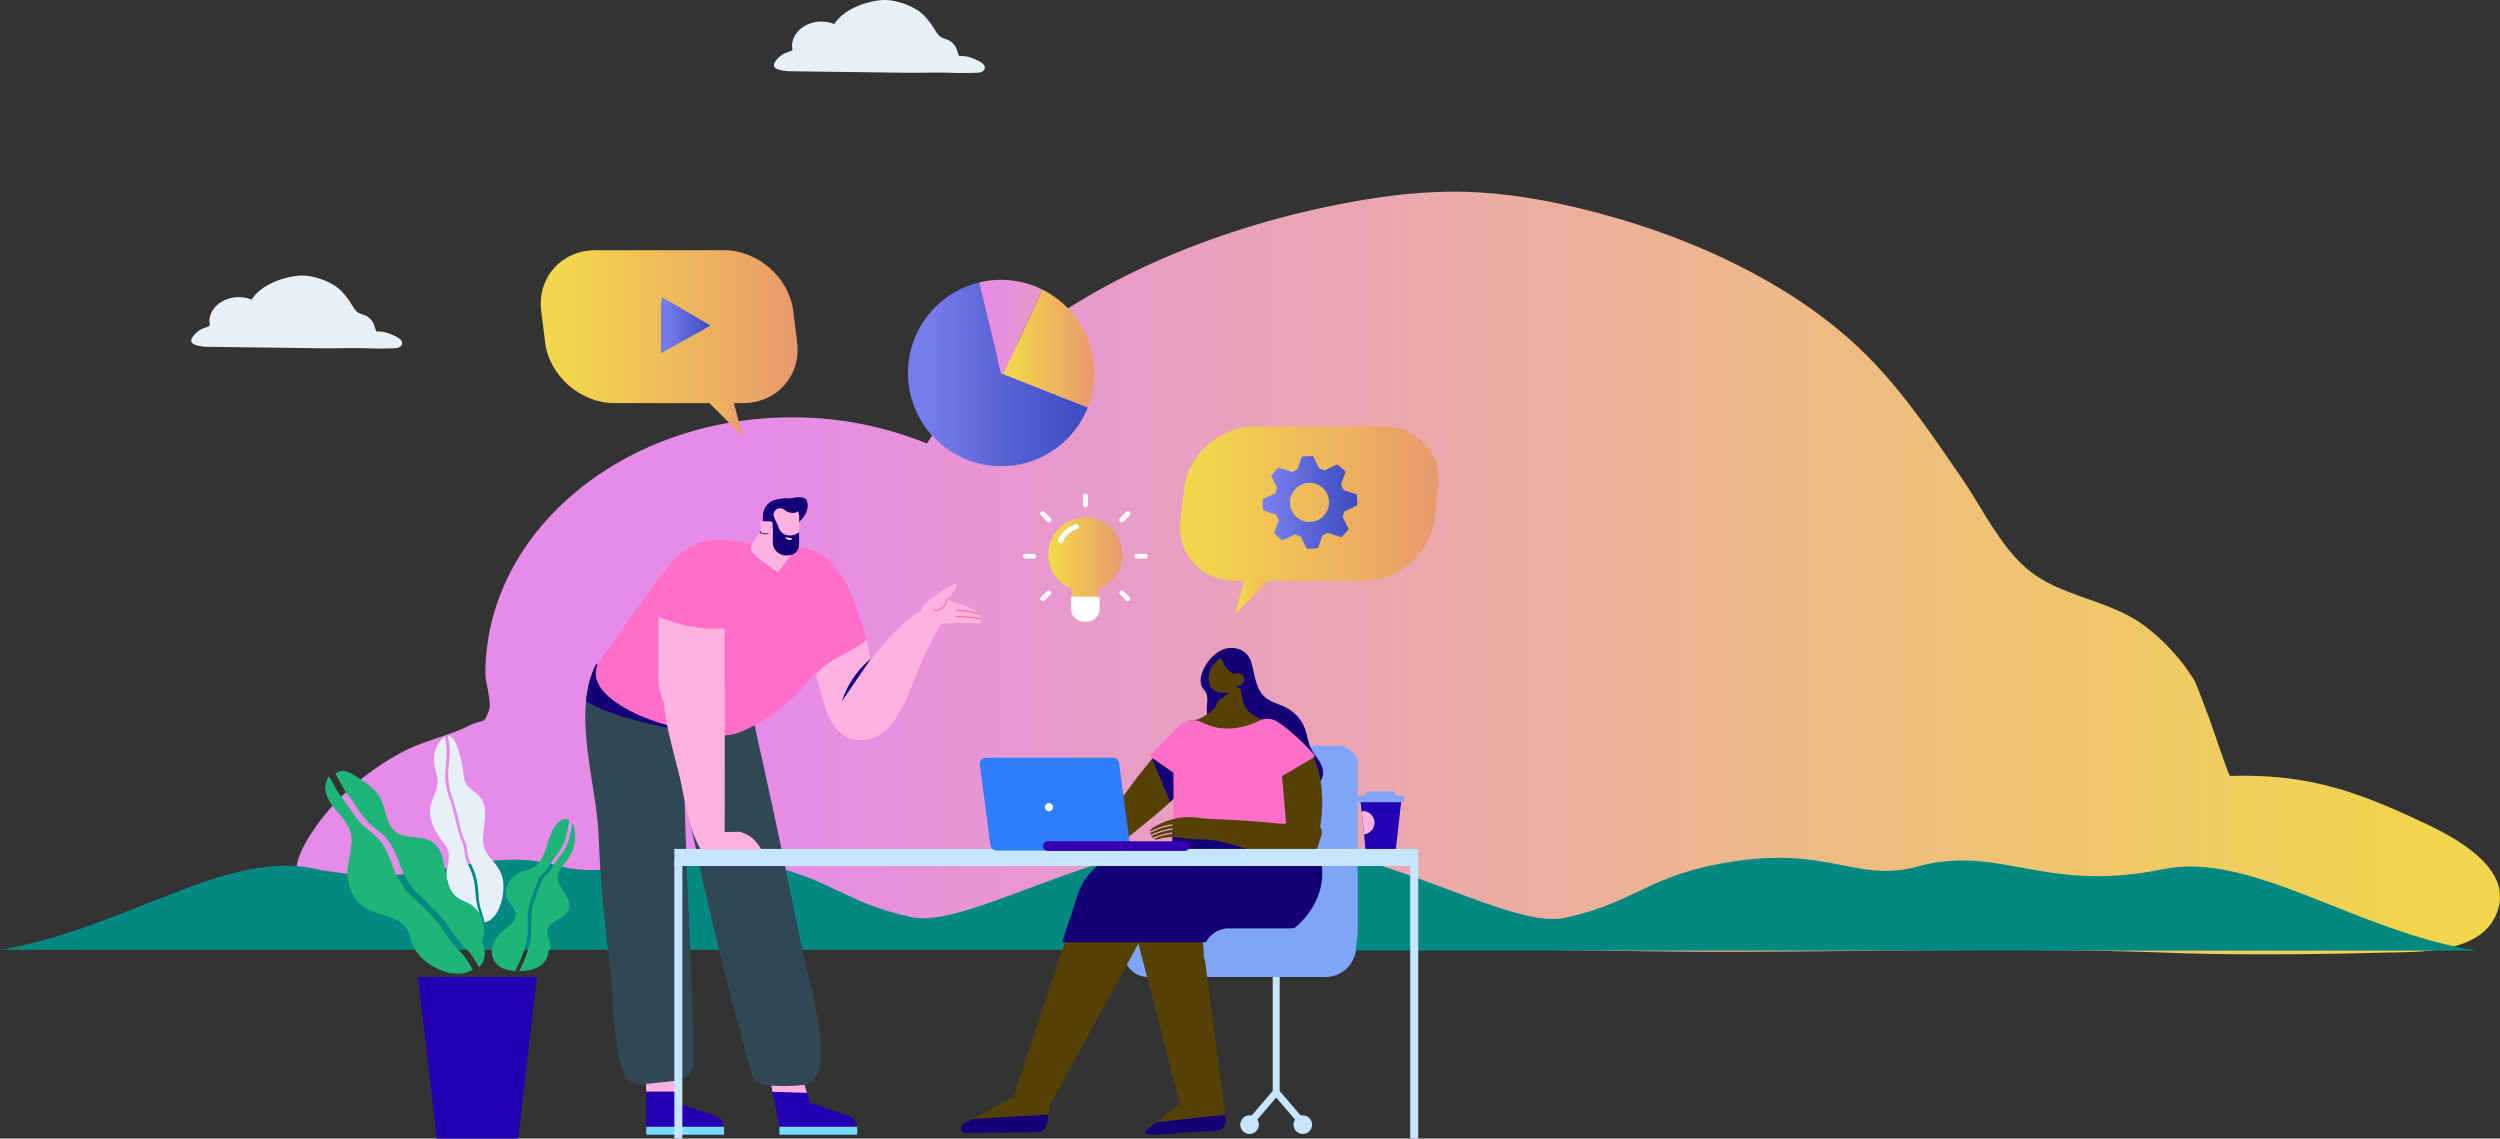 <svg xmlns="http://www.w3.org/2000/svg" xmlns:xlink="http://www.w3.org/1999/xlink" width="1468.672" height="668.867" viewBox="0 0 1468.672 668.867">
  <rect x="0" y="0" width="1468.672" height="668.867" fill="#333333" stroke="none"/>
  <defs>
    <linearGradient id="linear-gradient" y1="0.5" x2="1" y2="0.5" gradientUnits="objectBoundingBox">
      <stop offset="0.211" stop-color="#e68ce8"/>
      <stop offset="0.975" stop-color="#f2d64b"/>
    </linearGradient>
    <linearGradient id="linear-gradient-2" y1="0.5" x2="1" y2="0.5" gradientUnits="objectBoundingBox">
      <stop offset="0.103" stop-color="#f2d64b"/>
      <stop offset="1" stop-color="#e9986d"/>
    </linearGradient>
    <linearGradient id="linear-gradient-4" y1="0.5" x2="1" y2="0.5" gradientUnits="objectBoundingBox">
      <stop offset="0.103" stop-color="#787ded"/>
      <stop offset="0.624" stop-color="#525ed1"/>
      <stop offset="1" stop-color="#3c4cc1"/>
    </linearGradient>
    <linearGradient id="linear-gradient-9" y1="0.5" x2="1" y2="0.5" gradientUnits="objectBoundingBox">
      <stop offset="0.103" stop-color="#e68ce8"/>
      <stop offset="0.328" stop-color="#e68fdf"/>
      <stop offset="1" stop-color="#e899c9"/>
    </linearGradient>
  </defs>
  <g id="Group_7565" data-name="Group 7565" transform="translate(-913 -2245.134)">
    <g id="Group_4756" data-name="Group 4756" transform="translate(1086.839 2357.74)">
      <g id="Group_4755" data-name="Group 4755">
        <g id="Group_4754" data-name="Group 4754">
          <path id="Path_1960" data-name="Path 1960" d="M1559.124,538.307c-3.412-9.042-7.082-19.115-8.515-21.392a118.113,118.113,0,0,0-28.547-31.269c-20.847-15.787-49-16.957-68.806-33.287-16.246-13.4-27.037-36.372-38.766-53.442-18.742-27.282-37.222-54.989-61.538-77.729-38.659-36.15-96.142-64.811-162.181-80.865-22.655-5.508-46.559-9.593-70.966-9.98-23.66-.375-47.145,2.732-69.692,7.084-110.8,21.391-203.1,75-243.732,140.857A208.594,208.594,0,0,0,727.041,362.9c-99.45,0-180.07,67.454-180.07,150.665,0,5.7,4.037,16.825,1.96,21.912-3.444,8.434-2.192,3.944-12.133,8.808-12.356,6.045-26.874,8.82-39.23,15.536-23.323,12.679-42.675,30.308-55.007,50.868-5.469,9.116-9.608,19.89-4.762,29.237,5.484,10.578,20.206,15.423,33.5,19.219,26.6,7.594,46.1,8.263,73.54,8.616q201.847,2.587,403.7,5.176,142,1.819,284,3.64c99.873,1.28,202.7-2.943,302.251.814,38.54,1.454,85.781,1.1,124.373,0,23-.655,64.212,1.856,70.762-27.777,5.28-23.894-27.606-40.758-44.539-48.7-38.8-18.2-67.252-28.66-113.41-27.377C1571.033,573.559,1562.141,546.3,1559.124,538.307Z" transform="translate(-435.654 -230.312)" fill="url(#linear-gradient)"/>
        </g>
      </g>
    </g>
    <path id="Path_1961" data-name="Path 1961" d="M950.724,481.356c42.238-9.033,48.7-25.522,99.287-33.168,56.73-8.575,72.276,12.7,107.975,2.978,48.559-13.222,74.152,16.081,144.265,1.578,51.515-10.655,112.423,36.257,183.675,47.864h-780.6V445.492C803.316,408.335,908.965,490.287,950.724,481.356Z" transform="translate(881.597 2302.973)" fill="#048982"/>
    <path id="Path_1962" data-name="Path 1962" d="M877.114,481.105c-42.238-9.033-48.7-25.52-99.287-33.168-56.73-8.573-72.276,12.7-107.975,2.978C621.293,437.694,595.7,467,525.587,452.494c-51.515-10.655-112.423,36.259-183.677,47.864h780.6V445.243C1024.522,408.085,918.873,490.036,877.114,481.105Z" transform="translate(571.09 2302.76)" fill="#048982"/>
    <g id="Group_4758" data-name="Group 4758" transform="translate(1367.653 2245.134)">
      <g id="Group_4757" data-name="Group 4757">
        <path id="Path_1963" data-name="Path 1963" d="M677.893,179.651c-.326-.864-.677-1.828-.814-2.047a11.306,11.306,0,0,0-2.733-2.993c-2-1.511-4.69-1.623-6.585-3.186-1.554-1.281-2.587-3.481-3.711-5.114a43.742,43.742,0,0,0-5.89-7.44c-3.7-3.458-9.2-6.2-15.521-7.738a30.837,30.837,0,0,0-6.793-.955,32.6,32.6,0,0,0-6.67.677c-10.6,2.047-19.438,7.178-23.327,13.482a19.974,19.974,0,0,0-7.594-1.472c-9.519,0-17.235,6.455-17.235,14.42,0,.545.387,1.61.187,2.1-.328.807-.21.378-1.161.844-1.181.579-2.572.844-3.753,1.485a13.767,13.767,0,0,0-5.266,4.87,2.92,2.92,0,0,0-.454,2.8c.525,1.012,1.934,1.476,3.206,1.84a24.1,24.1,0,0,0,7.038.823l38.638.5q13.591.175,27.18.349c9.56.122,19.4-.28,28.929.078,3.688.139,8.209.106,11.9,0,2.2-.061,6.146.178,6.772-2.657.506-2.286-2.642-3.9-4.263-4.662-3.713-1.741-6.435-2.743-10.854-2.62C679.033,183.026,678.182,180.417,677.893,179.651Z" transform="translate(-570.367 -150.174)" fill="#e7f0f8"/>
      </g>
    </g>
    <g id="Group_4760" data-name="Group 4760" transform="translate(1025.341 2407)">
      <g id="Group_4759" data-name="Group 4759">
        <path id="Path_1964" data-name="Path 1964" d="M583.9,114.87c-.326-.866-.679-1.83-.814-2.047a11.309,11.309,0,0,0-2.733-2.993c-2-1.511-4.69-1.623-6.585-3.186-1.556-1.283-2.587-3.481-3.711-5.116a43.656,43.656,0,0,0-5.89-7.438c-3.7-3.46-9.2-6.2-15.521-7.74a30.964,30.964,0,0,0-6.793-.955,32.6,32.6,0,0,0-6.67.679c-10.605,2.047-19.438,7.177-23.327,13.482a19.94,19.94,0,0,0-7.594-1.474c-9.519,0-17.235,6.457-17.235,14.422,0,.545.386,1.61.187,2.1-.328.809-.21.378-1.161.844-1.183.579-2.572.844-3.755,1.487a13.756,13.756,0,0,0-5.265,4.868,2.917,2.917,0,0,0-.454,2.8c.525,1.013,1.932,1.476,3.2,1.84a24.116,24.116,0,0,0,7.039.825l38.637.5,27.182.349c9.559.122,19.4-.282,28.929.078,3.688.139,8.209.106,11.9,0,2.2-.063,6.146.178,6.772-2.659.506-2.286-2.643-3.9-4.263-4.66-3.713-1.743-6.437-2.743-10.854-2.62C585.036,118.243,584.184,115.634,583.9,114.87Z" transform="translate(-476.369 -85.391)" fill="#e7f0f8"/>
      </g>
    </g>
    <path id="Path_1965" data-name="Path 1965" d="M765.272,348.409l-32.124,32.124,9.638-35.337Z" transform="translate(905.366 2225.587)" fill="url(#linear-gradient-2)"/>
    <path id="Path_1966" data-name="Path 1966" d="M748.174,395.274h75.884c20.155,0,38.651-16.185,41.1-35.964l2.305-18.616c2.448-19.779-12.039-35.962-32.2-35.962H759.384c-20.156,0-38.651,16.183-41.1,35.962l-2.305,18.616C713.53,379.089,728.018,395.274,748.174,395.274Z" transform="translate(890.466 2191.014)" fill="url(#linear-gradient-2)"/>
    <g id="Group_4773" data-name="Group 4773" transform="translate(1654.664 2512.984)">
      <g id="Group_4772" data-name="Group 4772" transform="translate(0)">
        <g id="Group_4771" data-name="Group 4771">
          <g id="Group_4770" data-name="Group 4770">
            <g id="Group_4769" data-name="Group 4769">
              <g id="Group_4768" data-name="Group 4768">
                <g id="Group_4767" data-name="Group 4767">
                  <g id="Group_4766" data-name="Group 4766">
                    <g id="Group_4765" data-name="Group 4765">
                      <g id="Group_4764" data-name="Group 4764">
                        <g id="Group_4763" data-name="Group 4763">
                          <g id="Group_4762" data-name="Group 4762">
                            <g id="Group_4761" data-name="Group 4761">
                              <path id="Path_1967" data-name="Path 1967" d="M764.349,361.312s3.353,7.3,3.768,7.277l6.082-.295c.423-.02,2.834-7.62,2.834-7.62l3.331-1.537s7.64,2.826,7.916,2.535l4.109-4.425c.284-.308-3.5-7.338-3.5-7.338l1.235-3.386s7.468-3.3,7.449-3.7l-.289-5.96c-.019-.408-7.77-2.748-7.77-2.748l-1.561-3.26s2.9-7.5,2.6-7.77l-4.512-4c-.315-.276-7.5,3.433-7.5,3.433l-3.457-1.205s-3.355-7.3-3.766-7.28l-6.083.295c-.423.018-2.835,7.616-2.835,7.616l-3.318,1.537s-7.655-2.826-7.933-2.528l-4.1,4.423c-.287.3,3.486,7.336,3.486,7.336L749.3,336.1s-7.464,3.3-7.445,3.694l.289,5.96c.02.417,7.776,2.765,7.776,2.765l1.56,3.247s-2.9,7.5-2.6,7.766l4.514,4.009c.3.273,7.494-3.434,7.494-3.434Zm4.812-31.482a11.495,11.495,0,1,1-11.177,12.041A11.633,11.633,0,0,1,769.161,329.829Z" transform="translate(-741.857 -314.028)" fill="url(#linear-gradient-4)"/>
                            </g>
                          </g>
                        </g>
                      </g>
                    </g>
                  </g>
                </g>
              </g>
            </g>
          </g>
        </g>
      </g>
    </g>
    <g id="Group_4805" data-name="Group 4805" transform="translate(1381.959 2569.346)">
      <g id="Group_4779" data-name="Group 4779" transform="translate(72.291 18.199)">
        <g id="Group_4778" data-name="Group 4778">
          <g id="Group_4777" data-name="Group 4777">
            <g id="Group_4776" data-name="Group 4776">
              <g id="Group_4775" data-name="Group 4775">
                <g id="Group_4774" data-name="Group 4774">
                  <path id="Path_1968" data-name="Path 1968" d="M635.764,373.768c-1.558-.371-2.281-2.331-1.867-3.878a8.393,8.393,0,0,1,2.807-3.811,72.275,72.275,0,0,1,17.973-11.844,14.6,14.6,0,0,1-6.518,9.862,77.807,77.807,0,0,1,14.422,5,13.509,13.509,0,0,1,4.988,3.382,5.2,5.2,0,0,1,.844,5.658,158.313,158.313,0,0,0-27.76.74,6.941,6.941,0,0,1-3.924-.293c-2.757-1.391-2.335-5.4-1.5-8.375Z" transform="translate(-633.782 -354.235)" fill="#ffb1df"/>
                </g>
              </g>
            </g>
          </g>
        </g>
      </g>
      <g id="Group_4792" data-name="Group 4792">
        <g id="Group_4782" data-name="Group 4782" transform="translate(40.124 51.916)">
          <g id="Group_4781" data-name="Group 4781">
            <g id="Group_4780" data-name="Group 4780">
              <path id="Path_1969" data-name="Path 1969" d="M616.436,372.417q1.088,4.517,1.921,9.092Q617.523,376.933,616.436,372.417Z" transform="translate(-616.436 -372.417)" fill="#ff6fca"/>
            </g>
          </g>
        </g>
        <g id="Group_4785" data-name="Group 4785">
          <g id="Group_4784" data-name="Group 4784">
            <g id="Group_4783" data-name="Group 4783">
              <path id="Path_1970" data-name="Path 1970" d="M634.923,396.337q-1.321-5.471-2.993-10.863a168,168,0,0,0-7.772-20.226c-3.629-7.879-20.208-32.274-27.4-14.457-3.82,9.407-1.124,21.752.386,31.421a242.4,242.4,0,0,0,7.9,34.18c.035.126.082.26.126.386v0a11.273,11.273,0,0,1,.97-1.385C612.468,407.532,626.9,402.94,634.923,396.337Z" transform="translate(-594.799 -344.421)" fill="#ff6fca"/>
            </g>
          </g>
        </g>
        <g id="Group_4788" data-name="Group 4788" transform="translate(22.895 104.522)">
          <g id="Group_4787" data-name="Group 4787">
            <g id="Group_4786" data-name="Group 4786">
              <path id="Path_1971" data-name="Path 1971" d="M607.145,400.785c.193.408.376.818.569,1.224l.056.109a13.994,13.994,0,0,0,6.672,3.722A17.662,17.662,0,0,1,607.145,400.785Z" transform="translate(-607.145 -400.785)" fill="#ff6fca"/>
            </g>
          </g>
        </g>
        <g id="Group_4791" data-name="Group 4791" transform="translate(10.364 33.825)">
          <g id="Group_4790" data-name="Group 4790">
            <g id="Group_4789" data-name="Group 4789">
              <path id="Path_1972" data-name="Path 1972" d="M672.116,366.062c-8.165-13.943-33.756,19.026-39.6,26.3-.141-.84-.291-1.676-.445-2.513q-.837-4.573-1.921-9.092c-8.024,6.6-22.455,11.2-28.79,19.058a11.273,11.273,0,0,0-.97,1.385c3.091,9.979,5.419,24.163,12.53,32.163a17.662,17.662,0,0,0,7.3,5.055,19.406,19.406,0,0,0,8.187.957c.443-.037.883-.067,1.343-.128l0,0h0c.367-.048.729-.108,1.087-.174l.019,0q.543-.1,1.072-.239c17.315-4.339,24.237-31.286,30.423-45.1C674.4,366.8,675.846,372.467,672.116,366.062Z" transform="translate(-600.388 -362.661)" fill="#ffb1df"/>
            </g>
          </g>
        </g>
      </g>
      <g id="Group_4796" data-name="Group 4796" transform="translate(79.645 27.74)">
        <g id="Group_4795" data-name="Group 4795">
          <g id="Group_4794" data-name="Group 4794">
            <g id="Group_4793" data-name="Group 4793">
              <path id="Path_1973" data-name="Path 1973" d="M638,366.386c-.083,0-.169,0-.254,0l.013-.449a7.108,7.108,0,0,0,5.956-2.687,4.427,4.427,0,0,0,1.014-3.74l.43-.126a4.805,4.805,0,0,1-1.088,4.141A7.543,7.543,0,0,1,638,366.386Z" transform="translate(-637.748 -359.38)" fill="#ff4d76"/>
            </g>
          </g>
        </g>
      </g>
      <g id="Group_4800" data-name="Group 4800" transform="translate(92.694 37.852)">
        <g id="Group_4799" data-name="Group 4799">
          <g id="Group_4798" data-name="Group 4798">
            <g id="Group_4797" data-name="Group 4797">
              <path id="Path_1974" data-name="Path 1974" d="M659.433,366.682a70.4,70.4,0,0,0-14.644-1.4l0-.449a71.369,71.369,0,0,1,14.737,1.406Z" transform="translate(-644.785 -364.833)" fill="#ff4d76"/>
            </g>
          </g>
        </g>
      </g>
      <g id="Group_4804" data-name="Group 4804" transform="translate(92.928 34.052)">
        <g id="Group_4803" data-name="Group 4803">
          <g id="Group_4802" data-name="Group 4802">
            <g id="Group_4801" data-name="Group 4801">
              <path id="Path_1975" data-name="Path 1975" d="M658.127,365.575a40.96,40.96,0,0,0-13.216-2.34l0-.451a41.37,41.37,0,0,1,13.361,2.368Z" transform="translate(-644.911 -362.784)" fill="#ff4d76"/>
            </g>
          </g>
        </g>
      </g>
    </g>
    <g id="Group_4808" data-name="Group 4808" transform="translate(1407.605 2632.049)">
      <g id="Group_4807" data-name="Group 4807" transform="translate(0 0)">
        <g id="Group_4806" data-name="Group 4806">
          <path id="Path_1976" data-name="Path 1976" d="M608.629,403.28a53.336,53.336,0,0,1,17.105-25.046Z" transform="translate(-608.629 -378.234)" fill="#150077"/>
        </g>
      </g>
    </g>
    <g id="Group_4901" data-name="Group 4901" transform="translate(1641.644 2798.75)">
      <g id="Group_4845" data-name="Group 4845" transform="translate(19.042)">
        <g id="Group_4826" data-name="Group 4826" transform="translate(2.041)">
          <g id="Group_4825" data-name="Group 4825">
            <g id="Group_4824" data-name="Group 4824">
              <g id="Group_4823" data-name="Group 4823">
                <g id="Group_4822" data-name="Group 4822">
                  <g id="Group_4821" data-name="Group 4821">
                    <g id="Group_4820" data-name="Group 4820">
                      <g id="Group_4819" data-name="Group 4819">
                        <g id="Group_4818" data-name="Group 4818">
                          <g id="Group_4817" data-name="Group 4817">
                            <g id="Group_4816" data-name="Group 4816">
                              <g id="Group_4815" data-name="Group 4815">
                                <g id="Group_4814" data-name="Group 4814">
                                  <g id="Group_4813" data-name="Group 4813">
                                    <g id="Group_4812" data-name="Group 4812">
                                      <g id="Group_4811" data-name="Group 4811">
                                        <g id="Group_4810" data-name="Group 4810">
                                          <g id="Group_4809" data-name="Group 4809">
                                            <path id="Path_1977" data-name="Path 1977" d="M746.205,558.9v0Z" transform="translate(-746.205 -468.129)" fill="#c6e6ff"/>
                                          </g>
                                        </g>
                                      </g>
                                    </g>
                                  </g>
                                </g>
                              </g>
                            </g>
                          </g>
                        </g>
                      </g>
                    </g>
                  </g>
                </g>
              </g>
            </g>
          </g>
        </g>
        <g id="Group_4844" data-name="Group 4844" transform="translate(0 0)">
          <g id="Group_4843" data-name="Group 4843">
            <g id="Group_4842" data-name="Group 4842">
              <g id="Group_4841" data-name="Group 4841">
                <g id="Group_4840" data-name="Group 4840">
                  <g id="Group_4839" data-name="Group 4839">
                    <g id="Group_4838" data-name="Group 4838">
                      <g id="Group_4837" data-name="Group 4837">
                        <g id="Group_4836" data-name="Group 4836">
                          <g id="Group_4835" data-name="Group 4835">
                            <g id="Group_4834" data-name="Group 4834">
                              <g id="Group_4833" data-name="Group 4833">
                                <g id="Group_4832" data-name="Group 4832">
                                  <g id="Group_4831" data-name="Group 4831">
                                    <g id="Group_4830" data-name="Group 4830">
                                      <g id="Group_4829" data-name="Group 4829">
                                        <g id="Group_4828" data-name="Group 4828">
                                          <g id="Group_4827" data-name="Group 4827">
                                            <rect id="Rectangle_819" data-name="Rectangle 819" width="4.081" height="90.768" fill="#c6e6ff"/>
                                          </g>
                                        </g>
                                      </g>
                                    </g>
                                  </g>
                                </g>
                              </g>
                            </g>
                          </g>
                        </g>
                      </g>
                    </g>
                  </g>
                </g>
              </g>
            </g>
          </g>
        </g>
      </g>
      <g id="Group_4863" data-name="Group 4863" transform="translate(31.284 101.649)">
        <g id="Group_4862" data-name="Group 4862">
          <g id="Group_4861" data-name="Group 4861">
            <g id="Group_4860" data-name="Group 4860">
              <g id="Group_4859" data-name="Group 4859">
                <g id="Group_4858" data-name="Group 4858">
                  <g id="Group_4857" data-name="Group 4857">
                    <g id="Group_4856" data-name="Group 4856">
                      <g id="Group_4855" data-name="Group 4855">
                        <g id="Group_4854" data-name="Group 4854">
                          <g id="Group_4853" data-name="Group 4853">
                            <g id="Group_4852" data-name="Group 4852">
                              <g id="Group_4851" data-name="Group 4851">
                                <g id="Group_4850" data-name="Group 4850">
                                  <g id="Group_4849" data-name="Group 4849">
                                    <g id="Group_4848" data-name="Group 4848">
                                      <g id="Group_4847" data-name="Group 4847">
                                        <g id="Group_4846" data-name="Group 4846">
                                          <path id="Path_1978" data-name="Path 1978" d="M762.588,528.385a5.441,5.441,0,1,1-5.441-5.441A5.442,5.442,0,0,1,762.588,528.385Z" transform="translate(-751.706 -522.944)" fill="#c6e6ff"/>
                                        </g>
                                      </g>
                                    </g>
                                  </g>
                                </g>
                              </g>
                            </g>
                          </g>
                        </g>
                      </g>
                    </g>
                  </g>
                </g>
              </g>
            </g>
          </g>
        </g>
      </g>
      <g id="Group_4881" data-name="Group 4881" transform="translate(0 101.649)">
        <g id="Group_4880" data-name="Group 4880">
          <g id="Group_4879" data-name="Group 4879">
            <g id="Group_4878" data-name="Group 4878">
              <g id="Group_4877" data-name="Group 4877">
                <g id="Group_4876" data-name="Group 4876">
                  <g id="Group_4875" data-name="Group 4875">
                    <g id="Group_4874" data-name="Group 4874">
                      <g id="Group_4873" data-name="Group 4873">
                        <g id="Group_4872" data-name="Group 4872">
                          <g id="Group_4871" data-name="Group 4871">
                            <g id="Group_4870" data-name="Group 4870">
                              <g id="Group_4869" data-name="Group 4869">
                                <g id="Group_4868" data-name="Group 4868">
                                  <g id="Group_4867" data-name="Group 4867">
                                    <g id="Group_4866" data-name="Group 4866">
                                      <g id="Group_4865" data-name="Group 4865">
                                        <g id="Group_4864" data-name="Group 4864">
                                          <path id="Path_1979" data-name="Path 1979" d="M745.718,528.385a5.441,5.441,0,1,1-5.441-5.441A5.442,5.442,0,0,1,745.718,528.385Z" transform="translate(-734.836 -522.944)" fill="#c6e6ff"/>
                                        </g>
                                      </g>
                                    </g>
                                  </g>
                                </g>
                              </g>
                            </g>
                          </g>
                        </g>
                      </g>
                    </g>
                  </g>
                </g>
              </g>
            </g>
          </g>
        </g>
      </g>
      <g id="Group_4900" data-name="Group 4900" transform="translate(3.212 84.913)">
        <g id="Group_4899" data-name="Group 4899">
          <g id="Group_4898" data-name="Group 4898">
            <g id="Group_4897" data-name="Group 4897">
              <g id="Group_4896" data-name="Group 4896">
                <g id="Group_4895" data-name="Group 4895">
                  <g id="Group_4894" data-name="Group 4894">
                    <g id="Group_4893" data-name="Group 4893">
                      <g id="Group_4892" data-name="Group 4892">
                        <g id="Group_4891" data-name="Group 4891">
                          <g id="Group_4890" data-name="Group 4890">
                            <g id="Group_4889" data-name="Group 4889">
                              <g id="Group_4888" data-name="Group 4888">
                                <g id="Group_4887" data-name="Group 4887">
                                  <g id="Group_4886" data-name="Group 4886">
                                    <g id="Group_4885" data-name="Group 4885">
                                      <g id="Group_4884" data-name="Group 4884">
                                        <g id="Group_4883" data-name="Group 4883">
                                          <g id="Group_4882" data-name="Group 4882">
                                            <path id="Path_1980" data-name="Path 1980" d="M769.212,537.423l-14.773-17.235-14.773,17.235-3.1-2.655,17.871-20.849,17.871,20.849Z" transform="translate(-736.568 -513.919)" fill="#c6e6ff"/>
                                          </g>
                                        </g>
                                      </g>
                                    </g>
                                  </g>
                                </g>
                              </g>
                            </g>
                          </g>
                        </g>
                      </g>
                    </g>
                  </g>
                </g>
              </g>
            </g>
          </g>
        </g>
      </g>
    </g>
    <g id="Group_4919" data-name="Group 4919" transform="translate(1573.138 2683.291)">
      <g id="Group_4918" data-name="Group 4918">
        <g id="Group_4917" data-name="Group 4917">
          <g id="Group_4916" data-name="Group 4916">
            <g id="Group_4915" data-name="Group 4915">
              <g id="Group_4914" data-name="Group 4914">
                <g id="Group_4913" data-name="Group 4913">
                  <g id="Group_4912" data-name="Group 4912">
                    <g id="Group_4911" data-name="Group 4911">
                      <g id="Group_4910" data-name="Group 4910">
                        <g id="Group_4909" data-name="Group 4909">
                          <g id="Group_4908" data-name="Group 4908">
                            <g id="Group_4907" data-name="Group 4907">
                              <g id="Group_4906" data-name="Group 4906">
                                <g id="Group_4905" data-name="Group 4905">
                                  <g id="Group_4904" data-name="Group 4904">
                                    <g id="Group_4903" data-name="Group 4903">
                                      <g id="Group_4902" data-name="Group 4902">
                                        <path id="Path_1981" data-name="Path 1981" d="M697.9,527.123a14.272,14.272,0,0,0,14.281,14.537H816.452A18.052,18.052,0,0,0,834.475,523.9V416.445a10.86,10.86,0,0,0-7.85-10.253,12.126,12.126,0,0,0-3.377-.325H776.555c-6.01,0-12.291,4.567-12.291,10.578v96.666H712.648C704.785,513.111,698.043,519.26,697.9,527.123Z" transform="translate(-697.894 -405.867)" fill="#80a5f8"/>
                                      </g>
                                    </g>
                                  </g>
                                </g>
                              </g>
                            </g>
                          </g>
                        </g>
                      </g>
                    </g>
                  </g>
                </g>
              </g>
            </g>
          </g>
        </g>
      </g>
    </g>
    <g id="Group_4922" data-name="Group 4922" transform="translate(1618.345 2625.775)">
      <g id="Group_4921" data-name="Group 4921" transform="translate(0 0)">
        <g id="Group_4920" data-name="Group 4920">
          <path id="Path_1982" data-name="Path 1982" d="M726.107,407.206a13.88,13.88,0,0,0-.286-4.981c-.621-2.14-2.3-3.049-3.063-5.1a11.324,11.324,0,0,1,.111-6.863c1.988-6.63,8.263-14.271,15.427-15.265,6.477-.9,11.978,2.29,13.808,8.614,2.049,7.086,2.459,15.379,8.033,20.209,3.481,3.017,8.258,3.95,12.35,6.062a23.491,23.491,0,0,1,11.262,12.942c1.244,3.538,1.628,7.369,3.221,10.767,1.6,3.421,4.341,6.2,6,9.6s1.893,8.043-1.018,10.45c-3.253,2.693-7.733.922-11.375,2.353-3.8,1.495-6.027,2.737-10.5,2.1-14.01,0-20.5-16.951-24.378-27.445-.951-2.572-1.975-5.255-4.033-7.069-4.2-3.7-11.646-2.884-14.605-7.631C725.375,413.252,725.872,410.214,726.107,407.206Z" transform="translate(-722.272 -374.851)" fill="#150077"/>
        </g>
      </g>
    </g>
    <g id="Group_4936" data-name="Group 4936" transform="translate(1477.57 2751.545)">
      <g id="Group_4925" data-name="Group 4925" transform="translate(0 0)">
        <g id="Group_4924" data-name="Group 4924">
          <g id="Group_4923" data-name="Group 4923">
            <path id="Path_1983" data-name="Path 1983" d="M777.674,442.673l-1.159,2.021-2.633,4.591-15.625,27.262-1.07,1.949v.009L698.658,585.232l-.864,5.8-.386,2.579-.36,2.444a6.341,6.341,0,0,1-6.2,5.419l-41.45.5h-.035a3,3,0,0,1-1.4-5.661l5.157-2.7,23.974-12.571s20.656-63.875,35.015-104.488c2.229-6.3,4.241-12.041,5.912-16.9a25.208,25.208,0,0,1,23.81-16.973Z" transform="translate(-646.358 -442.673)" fill="#564105"/>
          </g>
        </g>
      </g>
      <g id="Group_4928" data-name="Group 4928" transform="translate(0 148.354)">
        <g id="Group_4927" data-name="Group 4927">
          <g id="Group_4926" data-name="Group 4926">
            <path id="Path_1984" data-name="Path 1984" d="M697.794,522.674l-.386,2.579-.36,2.444a6.341,6.341,0,0,1-6.2,5.419l-41.45.5h-.035a3,3,0,0,1-1.4-5.661l5.157-2.7Z" transform="translate(-646.358 -522.674)" fill="#150077"/>
          </g>
        </g>
      </g>
      <g id="Group_4935" data-name="Group 4935" transform="translate(103.006 11.102)">
        <g id="Group_4931" data-name="Group 4931">
          <g id="Group_4930" data-name="Group 4930">
            <g id="Group_4929" data-name="Group 4929">
              <path id="Path_1985" data-name="Path 1985" d="M748.857,595.538l-17.548.885a203.437,203.437,0,0,1-20.411,1.332c-9.317,0,.415-5.328.415-5.328l2.57-2,13.561-10.6c-4.632-18.227-16.61-65.21-24.779-95.856a22.139,22.139,0,0,1-.7-4.306c-.81-11.549,7.227-22.731,18.142-27.946a30.415,30.415,0,0,1,13.087-3.06h2.956L754.1,585.981l.38,2.949A6.01,6.01,0,0,1,748.857,595.538Z" transform="translate(-701.905 -448.66)" fill="#564105"/>
            </g>
          </g>
        </g>
        <g id="Group_4934" data-name="Group 4934" transform="translate(4.957 137.321)">
          <g id="Group_4933" data-name="Group 4933">
            <g id="Group_4932" data-name="Group 4932">
              <path id="Path_1986" data-name="Path 1986" d="M746.573,532.269l-17.548.885a203.455,203.455,0,0,1-20.411,1.331c-9.317,0,.415-5.328.415-5.328l2.57-2,40.213-4.443.38,2.948A6.01,6.01,0,0,1,746.573,532.269Z" transform="translate(-704.578 -522.711)" fill="#150077"/>
            </g>
          </g>
        </g>
      </g>
    </g>
    <g id="Group_4958" data-name="Group 4958" transform="translate(1363.522 2869.6)">
      <g id="Group_4943" data-name="Group 4943">
        <g id="Group_4942" data-name="Group 4942">
          <g id="Group_4941" data-name="Group 4941">
            <g id="Group_4940" data-name="Group 4940">
              <g id="Group_4939" data-name="Group 4939">
                <g id="Group_4938" data-name="Group 4938">
                  <g id="Group_4937" data-name="Group 4937">
                    <path id="Path_1987" data-name="Path 1987" d="M637.9,545.107v3.37H592.212l-.024-4.684-4.022-20.541-3.292-16.812-.017-.1h18.175l5.38,17.561,1.791,5.849,22.023,7.449a8.343,8.343,0,0,1,5.571,6.6A8.187,8.187,0,0,1,637.9,545.107Z" transform="translate(-584.857 -506.335)" fill="#2300b1"/>
                  </g>
                </g>
              </g>
            </g>
          </g>
        </g>
      </g>
      <g id="Group_4950" data-name="Group 4950" transform="translate(0.017 0)">
        <g id="Group_4949" data-name="Group 4949">
          <g id="Group_4948" data-name="Group 4948">
            <g id="Group_4947" data-name="Group 4947">
              <g id="Group_4946" data-name="Group 4946">
                <g id="Group_4945" data-name="Group 4945">
                  <g id="Group_4944" data-name="Group 4944">
                    <path id="Path_1988" data-name="Path 1988" d="M588.157,523.251l20.246.646-5.379-17.561H584.866v.1Z" transform="translate(-584.866 -506.335)" fill="#ffb1df"/>
                  </g>
                </g>
              </g>
            </g>
          </g>
        </g>
      </g>
      <g id="Group_4957" data-name="Group 4957" transform="translate(7.334 37.459)">
        <g id="Group_4956" data-name="Group 4956">
          <g id="Group_4955" data-name="Group 4955">
            <g id="Group_4954" data-name="Group 4954">
              <g id="Group_4953" data-name="Group 4953">
                <g id="Group_4952" data-name="Group 4952">
                  <g id="Group_4951" data-name="Group 4951">
                    <path id="Path_1989" data-name="Path 1989" d="M634.525,527.846v3.371H588.836l-.024-4.682h45.607A8.122,8.122,0,0,1,634.525,527.846Z" transform="translate(-588.812 -526.535)" fill="#7adcfb"/>
                  </g>
                </g>
              </g>
            </g>
          </g>
        </g>
      </g>
    </g>
    <g id="Group_4961" data-name="Group 4961" transform="translate(1286.498 2622.283)">
      <g id="Group_4960" data-name="Group 4960" transform="translate(0 0)">
        <g id="Group_4959" data-name="Group 4959">
          <path id="Path_1990" data-name="Path 1990" d="M629.905,499.2q-6.89-32.851-14.231-65.605c-4.069-18-6.726-36.131-10-53.924a30.821,30.821,0,0,0-2.04-6.7c-22.733,2.261-43.521,9.873-60.309,24.729,3.127,6.457,6.709,12.56,10.913,20.206,15.8,28.725,21.452,64.207,28.588,95.843q12.606,55.891,28.081,111.064c.614,2.192,1.3,4.493,2.926,6.068,1.936,1.867,4.786,2.312,7.449,2.559a97.5,97.5,0,0,0,20.486-.269c21.383-2.544,3.332-60.337.386-74.7Q636.072,528.821,629.905,499.2Z" transform="translate(-543.321 -372.968)" fill="#304754"/>
        </g>
      </g>
    </g>
    <g id="Group_4983" data-name="Group 4983" transform="translate(1292.495 2865.339)">
      <g id="Group_4968" data-name="Group 4968" transform="translate(0 4.261)">
        <g id="Group_4967" data-name="Group 4967">
          <g id="Group_4966" data-name="Group 4966">
            <g id="Group_4965" data-name="Group 4965">
              <g id="Group_4964" data-name="Group 4964">
                <g id="Group_4963" data-name="Group 4963">
                  <g id="Group_4962" data-name="Group 4962">
                    <path id="Path_1991" data-name="Path 1991" d="M592.431,545.105v3.371H546.742l-.024-4.682-.163-37.459h18.181v23.412l22.019,7.445a8.345,8.345,0,0,1,5.571,6.6A8.128,8.128,0,0,1,592.431,545.105Z" transform="translate(-546.555 -506.335)" fill="#2300b1"/>
                  </g>
                </g>
              </g>
            </g>
          </g>
        </g>
      </g>
      <g id="Group_4975" data-name="Group 4975" transform="translate(0)">
        <g id="Group_4974" data-name="Group 4974">
          <g id="Group_4973" data-name="Group 4973">
            <g id="Group_4972" data-name="Group 4972">
              <g id="Group_4971" data-name="Group 4971">
                <g id="Group_4970" data-name="Group 4970">
                  <g id="Group_4969" data-name="Group 4969">
                    <path id="Path_1992" data-name="Path 1992" d="M564.735,504.037v21.071H546.649l-.094-21.071Z" transform="translate(-546.555 -504.037)" fill="#ffb1df"/>
                  </g>
                </g>
              </g>
            </g>
          </g>
        </g>
      </g>
      <g id="Group_4982" data-name="Group 4982" transform="translate(0.163 41.72)">
        <g id="Group_4981" data-name="Group 4981">
          <g id="Group_4980" data-name="Group 4980">
            <g id="Group_4979" data-name="Group 4979">
              <g id="Group_4978" data-name="Group 4978">
                <g id="Group_4977" data-name="Group 4977">
                  <g id="Group_4976" data-name="Group 4976">
                    <path id="Path_1993" data-name="Path 1993" d="M592.356,527.846v3.371H546.667l-.024-4.682H592.25A8.128,8.128,0,0,1,592.356,527.846Z" transform="translate(-546.643 -526.535)" fill="#7adcfb"/>
                  </g>
                </g>
              </g>
            </g>
          </g>
        </g>
      </g>
    </g>
    <g id="Group_4986" data-name="Group 4986" transform="translate(1256.86 2635.09)">
      <g id="Group_4985" data-name="Group 4985">
        <g id="Group_4984" data-name="Group 4984">
          <path id="Path_1994" data-name="Path 1994" d="M587.354,622.376c-2.374,1.968-5.626,2.363-8.69,2.678q-9.474,1-18.932,1.968c-2.121.224-3.514-1.15-5.508-1.86-10.414-3.7-10.622-52.2-11.9-62.653-3.306-26.993-6.155-54.056-7.143-81.254-.853-23.551-9.882-53.8-7.421-79.421.108-1.133.243-2.246.4-3.36.109-.745.217-1.484.35-2.21a61.565,61.565,0,0,1,1.689-7.351,50.038,50.038,0,0,1,3.648-9.038c9.265,11.816,25.268,18.967,38.349,24.423,4.313,1.8,8.68,3.449,13.074,5.012a8.1,8.1,0,0,0-.25,1.547c-.009.117-.019.234-.019.351-.026.439-.026.888-.026,1.32,0,1.825,0,3.657.017,5.489.054,20.649.549,41.324,1.25,62.008q.336,10.231.745,20.469c1.411,36.228,3.2,72.483,4.106,108.659C591.2,613.9,591.027,619.358,587.354,622.376Z" transform="translate(-527.339 -379.874)" fill="#304754"/>
        </g>
      </g>
    </g>
    <g id="Group_4989" data-name="Group 4989" transform="translate(1257.283 2635.09)">
      <g id="Group_4988" data-name="Group 4988">
        <g id="Group_4987" data-name="Group 4987">
          <path id="Path_1995" data-name="Path 1995" d="M585.072,409.309a8.1,8.1,0,0,0-.25,1.547c-.009.117-.019.234-.019.351-.026.439-.026.888-.026,1.32,0,1.825,0,3.657.017,5.489A64.162,64.162,0,0,1,568.307,416c-1.6-.36-3.2-.755-4.781-1.15-.306-.072-.61-.152-.916-.224-12.094-3.01-24.322-6.587-35.043-12.8.108-1.133.243-2.246.4-3.36.109-.745.217-1.484.35-2.21A61.565,61.565,0,0,1,530,388.912a50.038,50.038,0,0,1,3.648-9.038C542.914,391.69,558.918,398.841,572,404.3,576.312,406.093,580.679,407.746,585.072,409.309Z" transform="translate(-527.567 -379.874)" fill="#150077"/>
        </g>
      </g>
    </g>
    <g id="Group_4992" data-name="Group 4992" transform="translate(1263.017 2562.331)">
      <g id="Group_4991" data-name="Group 4991">
        <g id="Group_4990" data-name="Group 4990">
          <path id="Path_1996" data-name="Path 1996" d="M671.027,386.809q-.445,3.494-1.231,6.919a74.842,74.842,0,0,1-7.423,19.408c-.942,1.708-1.958,3.379-3.026,5.014-10.172,15.545-25.6,27.441-42.681,34.907-9.048,3.954-18.726,2.652-28.087.514-1.6-.36-3.2-.757-4.781-1.152-.306-.07-.612-.152-.916-.224-15.034-3.738-30.281-8.365-42.573-17.808-5.318-4.089-10.349-10-9.569-16.669.449-3.891,2.813-7.241,5.1-10.412q11.2-15.513,22.383-31.026c.028-.037.054-.082.08-.117,3.119-4.332,6.246-8.643,9.363-12.975,6.164-8.536,14-17.88,24.4-21.088,11.879-3.666,26.444.556,38.4,1.958,8.239.962,16.8-.063,24.906,1.968,9.192,2.292,12.041,7.108,14.251,15.761A66.712,66.712,0,0,1,671.027,386.809Z" transform="translate(-530.659 -340.638)" fill="#ff6fca"/>
        </g>
      </g>
    </g>
    <g id="Group_4995" data-name="Group 4995" transform="translate(1354.163 2542.03)">
      <g id="Group_4994" data-name="Group 4994" transform="translate(0 0)">
        <g id="Group_4993" data-name="Group 4993">
          <path id="Path_1997" data-name="Path 1997" d="M606.128,343.356l-3.514,16.6-6.253,8.319-.827.764-2.867-1.94c-7.942-6.057-15.158-10.082-12.165-14.683l4.384-6.73,4.888-7.51h.009l5.517-8.482a33.218,33.218,0,0,1,3.837,4.842Z" transform="translate(-579.81 -329.691)" fill="#ffb1df"/>
        </g>
      </g>
    </g>
    <g id="Group_5003" data-name="Group 5003" transform="translate(1361.125 2537.193)">
      <g id="Group_5002" data-name="Group 5002">
        <g id="Group_5001" data-name="Group 5001">
          <g id="Group_5000" data-name="Group 5000">
            <g id="Group_4999" data-name="Group 4999">
              <g id="Group_4998" data-name="Group 4998">
                <g id="Group_4997" data-name="Group 4997">
                  <g id="Group_4996" data-name="Group 4996">
                    <path id="Path_1998" data-name="Path 1998" d="M595.755,346.9c6.539-2.042,15.165-8.5,14.077-16.169a4.532,4.532,0,0,0-.946-2.42c-.968-1.081-2.572-1.191-4.007-1.224-1.5-.033-5.289.829-6.793.794-6.3-.146-12.725,1.161-14.223,8.415a19.318,19.318,0,0,0-.165,5.728c.134,1.452-.085,2.939.734,4.221,1.133,1.773,3.41,2.34,5.48,2.474a22.463,22.463,0,0,0,4.072-.124A2.609,2.609,0,0,1,595.755,346.9Z" transform="translate(-583.564 -327.083)" fill="#150077"/>
                  </g>
                </g>
              </g>
            </g>
          </g>
        </g>
      </g>
    </g>
    <g id="Group_5011" data-name="Group 5011" transform="translate(1364.027 2541.622)">
      <g id="Group_5010" data-name="Group 5010">
        <g id="Group_5009" data-name="Group 5009">
          <g id="Group_5008" data-name="Group 5008">
            <g id="Group_5007" data-name="Group 5007">
              <g id="Group_5006" data-name="Group 5006">
                <g id="Group_5005" data-name="Group 5005">
                  <g id="Group_5004" data-name="Group 5004">
                    <path id="Path_1999" data-name="Path 1999" d="M585.129,335.5v10.218a10.34,10.34,0,0,0,.193,1.973,8.508,8.508,0,0,0,.315,1.32c.011.044.033.1.045.146h.013a11.018,11.018,0,0,0,10.42,7.544h1.454a6.035,6.035,0,0,0,6.023-6.021V336.62a7.165,7.165,0,0,0-7.14-7.149h-5.3A6.046,6.046,0,0,0,585.129,335.5Z" transform="translate(-585.129 -329.471)" fill="#ffb1df"/>
                  </g>
                </g>
              </g>
            </g>
          </g>
        </g>
      </g>
    </g>
    <g id="Group_5019" data-name="Group 5019" transform="translate(1361.419 2538.015)">
      <g id="Group_5018" data-name="Group 5018" transform="translate(0 0)">
        <g id="Group_5017" data-name="Group 5017">
          <g id="Group_5016" data-name="Group 5016">
            <g id="Group_5015" data-name="Group 5015">
              <g id="Group_5014" data-name="Group 5014">
                <g id="Group_5013" data-name="Group 5013">
                  <g id="Group_5012" data-name="Group 5012">
                    <path id="Path_2000" data-name="Path 2000" d="M598.085,349.11a6.531,6.531,0,0,1-5.37-4.562,19.8,19.8,0,0,0-1.118-2.8l-1.022-1.982-.927-2.635c-.228-2.079,1.265-3.538,3.058-4.276a9.647,9.647,0,0,1,2.715-.66,13.5,13.5,0,0,1,4.914.48c.324.091,3.872,1.293,3.4,1.8a4.226,4.226,0,0,0,.914-1.589l-.013-.106a5.715,5.715,0,0,1-.851-2.921,8.931,8.931,0,0,1-1.261-.985l-1.053-.4a14.421,14.421,0,0,0-10.342.024l-3.531,1.363-3.879,6.3,1.658,7.06,3.948,1.522v8.6a7.7,7.7,0,0,0,6.937,7.568c6.646.449,8.508-3.08,8.508-7.314v-6.37A8.353,8.353,0,0,1,598.085,349.11Z" transform="translate(-583.723 -327.525)" fill="#150077"/>
                  </g>
                </g>
              </g>
            </g>
          </g>
        </g>
      </g>
    </g>
    <g id="Group_5027" data-name="Group 5027" transform="translate(1359.239 2550.513)">
      <g id="Group_5026" data-name="Group 5026">
        <g id="Group_5025" data-name="Group 5025">
          <g id="Group_5024" data-name="Group 5024">
            <g id="Group_5023" data-name="Group 5023">
              <g id="Group_5022" data-name="Group 5022">
                <g id="Group_5021" data-name="Group 5021">
                  <g id="Group_5020" data-name="Group 5020">
                    <path id="Path_2001" data-name="Path 2001" d="M589.709,337.642v2.147c0,1.626-1.652,2.949-3.711,2.949a6.436,6.436,0,0,1-3.451-.962l4.888-7.51h.009a4.989,4.989,0,0,1,.764.493A3.712,3.712,0,0,1,589.709,337.642Z" transform="translate(-582.547 -334.265)" fill="#150077"/>
                  </g>
                </g>
              </g>
            </g>
          </g>
        </g>
      </g>
    </g>
    <g id="Group_5035" data-name="Group 5035" transform="translate(1359.828 2551.396)">
      <g id="Group_5034" data-name="Group 5034">
        <g id="Group_5033" data-name="Group 5033">
          <g id="Group_5032" data-name="Group 5032">
            <g id="Group_5031" data-name="Group 5031">
              <g id="Group_5030" data-name="Group 5030">
                <g id="Group_5029" data-name="Group 5029">
                  <g id="Group_5028" data-name="Group 5028">
                    <path id="Rectangle_820" data-name="Rectangle 820" d="M1.058,0H5.719A1.336,1.336,0,0,1,7.054,1.336V7.054a0,0,0,0,1,0,0H1.427A1.427,1.427,0,0,1,0,5.627V1.058A1.058,1.058,0,0,1,1.058,0Z" fill="#ffb1df"/>
                  </g>
                </g>
              </g>
            </g>
          </g>
        </g>
      </g>
    </g>
    <g id="Group_5038" data-name="Group 5038" transform="translate(1537.024 2749.28)">
      <g id="Group_5037" data-name="Group 5037" transform="translate(0 0)">
        <g id="Group_5036" data-name="Group 5036">
          <path id="Path_2002" data-name="Path 2002" d="M830.99,454.377c-2,16.883-15.071,30.546-30.236,36.5H678.419c2.869-9.775,6.359-18.683,8.51-26.225A38.661,38.661,0,0,1,704.7,442.023a30.054,30.054,0,0,1,5.864-.571h119.5A35.33,35.33,0,0,1,830.99,454.377Z" transform="translate(-678.419 -441.452)" fill="#150077"/>
        </g>
      </g>
    </g>
    <g id="Group_5094" data-name="Group 5094" transform="translate(1555.11 2648.232)">
      <g id="Group_5041" data-name="Group 5041" transform="translate(55.189)">
        <g id="Group_5040" data-name="Group 5040">
          <g id="Group_5039" data-name="Group 5039">
            <path id="Path_2003" data-name="Path 2003" d="M753.619,401.218c-1.784-1.884-2.826-5.2-3.46-8.688-.341-1.884-.558-3.8-.716-5.569H736.887l-.41,2.626v3.751a10.108,10.108,0,0,1-.415,2.385c-.009.033-.017.074-.026.108a10.762,10.762,0,0,1-2.259,4.412c-.076.083-.184.158-.25.241a11.052,11.052,0,0,1-2.4,2.01c-3.193,1.975-5.137,4.018-9.847,4.5-3.51.367-.584.067-2.218,2.127a5.886,5.886,0,0,0-.682,5.669c2.142,4.369,6.585,7.178,11.154,8.821a33.5,33.5,0,0,0,28.231-2.6c2.643-1.61,11.364-7.746,13.272-10.913C771.978,408.537,760.18,408.137,753.619,401.218Zm-9.046-13.431h-.026l-.024-.05Z" transform="translate(-717.933 -386.961)" fill="#564105"/>
          </g>
        </g>
      </g>
      <g id="Group_5058" data-name="Group 5058" transform="translate(0 30.021)">
        <g id="Group_5049" data-name="Group 5049">
          <g id="Group_5048" data-name="Group 5048">
            <g id="Group_5047" data-name="Group 5047">
              <g id="Group_5046" data-name="Group 5046">
                <g id="Group_5045" data-name="Group 5045">
                  <g id="Group_5044" data-name="Group 5044">
                    <g id="Group_5043" data-name="Group 5043">
                      <g id="Group_5042" data-name="Group 5042">
                        <path id="Path_2004" data-name="Path 2004" d="M743.949,431.988c-1.506,1.17-3.056,2.3-4.623,3.4-.176.132-.352.254-.536.378-.627.81-1.261,1.611-1.921,2.377-.4.484-.818.959-1.241,1.417-.6.653,2.008-2.518,1.4-1.884-1.066,1.128-2.236,2.281-3.5,3.47-9.3,8.771-23.035,18.889-29.984,25.387a13.92,13.92,0,0,1-6.947,3.232c-2.554.484-5.495-.08-7.1-2-3.954-4.721,1.867-9.422,4.879-12.84v-.007c.124-.23.352-.608.723-1.189,1.046-1.665,5.38-8.057,9.033-13.394-4.666,6.464-9.413,13.068-10.91,15.128L708.2,434.445c-.994,1.426-2.429,3.512-4,5.8,4.842-6.693,9.58-13.218,10.505-14.327,2.9-3.514,15.568-19.549,18.746-22.77l-8.339,11.429c2.642-2.65,5.363-5.231,8.137-7.8a24.76,24.76,0,0,1,8.03,10.346C743.033,421.323,744.839,427.092,743.949,431.988Z" transform="translate(-688.172 -403.15)" fill="#564105"/>
                      </g>
                    </g>
                  </g>
                </g>
              </g>
            </g>
          </g>
        </g>
        <g id="Group_5057" data-name="Group 5057" transform="translate(34.829 11.429)">
          <g id="Group_5056" data-name="Group 5056">
            <g id="Group_5055" data-name="Group 5055">
              <g id="Group_5054" data-name="Group 5054">
                <g id="Group_5053" data-name="Group 5053">
                  <g id="Group_5052" data-name="Group 5052">
                    <g id="Group_5051" data-name="Group 5051">
                      <g id="Group_5050" data-name="Group 5050">
                        <path id="Path_2005" data-name="Path 2005" d="M723.464,420.7l-.185,9.422c-.176.132-.352.254-.536.378-.627.81-1.261,1.611-1.921,2.377-.4.484-.818.959-1.241,1.417-.6.653,2.008-2.518,1.4-1.884-1.066,1.128-2.236,2.281-3.5,3.47l-10.531-25.1,1.576-1.461Z" transform="translate(-706.954 -409.313)" fill="#150077"/>
                      </g>
                    </g>
                  </g>
                </g>
              </g>
            </g>
          </g>
        </g>
      </g>
      <g id="Group_5066" data-name="Group 5066" transform="translate(99.713 37.702)">
        <g id="Group_5065" data-name="Group 5065">
          <g id="Group_5064" data-name="Group 5064">
            <g id="Group_5063" data-name="Group 5063">
              <g id="Group_5062" data-name="Group 5062">
                <g id="Group_5061" data-name="Group 5061">
                  <g id="Group_5060" data-name="Group 5060">
                    <g id="Group_5059" data-name="Group 5059">
                      <path id="Path_2006" data-name="Path 2006" d="M741.967,463.534c6.266,0,12.779,3.657,19.086,4.669,3.418.549,7.386.712,9.834-1.738a11.091,11.091,0,0,0,2.4-4.694c4.393-14.2,4.985-30.247.8-44.589-4.566-15.662-13.836-10.939-19.215,1.773-5.026,11.857-6.923,25.025-10.548,37.392q-1.063,3.652-2.383,7.186Z" transform="translate(-741.943 -407.292)" fill="#564105"/>
                    </g>
                  </g>
                </g>
              </g>
            </g>
          </g>
        </g>
      </g>
      <g id="Group_5074" data-name="Group 5074" transform="translate(77.182 124.186)">
        <g id="Group_5073" data-name="Group 5073">
          <g id="Group_5072" data-name="Group 5072">
            <g id="Group_5071" data-name="Group 5071">
              <g id="Group_5070" data-name="Group 5070">
                <g id="Group_5069" data-name="Group 5069">
                  <g id="Group_5068" data-name="Group 5068">
                    <g id="Group_5067" data-name="Group 5067">
                      <path id="Path_2007" data-name="Path 2007" d="M730.156,454.061c-.119.063-.237.126-.363.189.174-.113.349-.217.523-.321C730.268,453.97,730.212,454.012,730.156,454.061Z" transform="translate(-729.793 -453.929)" fill="#f7c108"/>
                    </g>
                  </g>
                </g>
              </g>
            </g>
          </g>
        </g>
      </g>
      <g id="Group_5082" data-name="Group 5082" transform="translate(34.008 19.127)">
        <g id="Group_5081" data-name="Group 5081">
          <g id="Group_5080" data-name="Group 5080">
            <g id="Group_5079" data-name="Group 5079">
              <g id="Group_5078" data-name="Group 5078">
                <g id="Group_5077" data-name="Group 5077">
                  <g id="Group_5076" data-name="Group 5076">
                    <g id="Group_5075" data-name="Group 5075">
                      <path id="Path_2008" data-name="Path 2008" d="M706.854,418.318,722.8,401.84a11.8,11.8,0,0,1,13.819-2.4c13.635,7.006,27.171,2.173,33.643-1.053a10.383,10.383,0,0,1,9.962.334c8.643,5.163,18.767,15.874,22.027,19.445a1.3,1.3,0,0,1-.306,1.992l-18.422,10.8,2.826,32.287s-28.233,6.629-66.464-1.686l-.122-32.536-12.729-8.851A1.224,1.224,0,0,1,706.854,418.318Z" transform="translate(-706.511 -397.276)" fill="#ff6fca"/>
                    </g>
                  </g>
                </g>
              </g>
            </g>
          </g>
        </g>
      </g>
      <g id="Group_5090" data-name="Group 5090" transform="translate(73.318)">
        <g id="Group_5089" data-name="Group 5089">
          <g id="Group_5088" data-name="Group 5088">
            <g id="Group_5087" data-name="Group 5087">
              <g id="Group_5086" data-name="Group 5086">
                <g id="Group_5085" data-name="Group 5085">
                  <g id="Group_5084" data-name="Group 5084">
                    <g id="Group_5083" data-name="Group 5083">
                      <path id="Path_2009" data-name="Path 2009" d="M738.3,386.961a53.916,53.916,0,0,1-10.589,8.762,10.108,10.108,0,0,0,.415-2.385v-3.751l.41-2.626Z" transform="translate(-727.709 -386.961)" fill="#150077"/>
                    </g>
                  </g>
                </g>
              </g>
            </g>
          </g>
        </g>
      </g>
      <g id="Group_5093" data-name="Group 5093" transform="translate(45.839 82.264)">
        <g id="Group_5092" data-name="Group 5092">
          <g id="Group_5091" data-name="Group 5091">
            <path id="Path_2010" data-name="Path 2010" d="M796.266,456.891l-83.374-1.112L714,431.323h66.7Z" transform="translate(-712.891 -431.323)" fill="#150077"/>
          </g>
        </g>
      </g>
    </g>
    <g id="Group_5102" data-name="Group 5102" transform="translate(1588.675 2725.112)">
      <g id="Group_5101" data-name="Group 5101">
        <g id="Group_5100" data-name="Group 5100">
          <g id="Group_5099" data-name="Group 5099">
            <g id="Group_5098" data-name="Group 5098">
              <g id="Group_5097" data-name="Group 5097">
                <g id="Group_5096" data-name="Group 5096">
                  <g id="Group_5095" data-name="Group 5095">
                    <path id="Path_2011" data-name="Path 2011" d="M796.008,431.29c-3.125.794-12.33,1.163-13.769,1.007s-2.885-.271-4.285-.414c-4.07-.43-8.156-.768-12.248-1.059-8.18-.575-16.387-.94-24.582-1.346-5.376-.261-10.963-1.587-16.363-.825q-1.941.275-3.911.732a42.532,42.532,0,0,0-12.514,5.027,6.511,6.511,0,0,0-2.018,1.751.119.119,0,0,1-.015.033.368.368,0,0,0,.527.454,40.215,40.215,0,0,1,12.148-3.946.4.4,0,0,1,.465.317.411.411,0,0,1-.358.451,39.192,39.192,0,0,0-12.615,4.25.363.363,0,0,0-.186.419c.035.121.08.247.124.373a.385.385,0,0,0,.525.189,44.528,44.528,0,0,1,12.58-3.651.4.4,0,0,1,.465.323.406.406,0,0,1-.36.445,44.133,44.133,0,0,0-12.3,3.566.349.349,0,0,0-.154.527,5.8,5.8,0,0,0,.471.571.367.367,0,0,0,.417.08,38.525,38.525,0,0,1,11.833-3.119.4.4,0,0,1,.43.362.424.424,0,0,1-.4.417,36.008,36.008,0,0,0-10.646,2.691.347.347,0,0,0,0,.664c1.218.349,2.8-.517,3.983-.742a29.276,29.276,0,0,1,5.513-.629,2.047,2.047,0,0,1,.211,0c5.654.191,11.314,1.469,16.951,1.356,10.546-.213,20.842,3.813,30.713,6.668a92.612,92.612,0,0,0,12.617,2.713,95.472,95.472,0,0,0,14.049,1.013,57.7,57.7,0,0,0,9.32-.786c1.535-3.774,2.93-7.649,4.141-11.592a6.882,6.882,0,0,0-7.959-8.81Q797.427,431.067,796.008,431.29Zm-16.747,2.184c-.069,0-.145,0-.219,0l-.427-.083C778.831,433.413,779.043,433.448,779.261,433.474Z" transform="translate(-706.272 -428.419)" fill="#564105"/>
                  </g>
                </g>
              </g>
            </g>
          </g>
        </g>
      </g>
    </g>
    <g id="Group_5120" data-name="Group 5120" transform="translate(1620.084 2685.43)">
      <g id="Group_5119" data-name="Group 5119">
        <g id="Group_5118" data-name="Group 5118">
          <g id="Group_5117" data-name="Group 5117">
            <g id="Group_5116" data-name="Group 5116">
              <g id="Group_5115" data-name="Group 5115">
                <g id="Group_5114" data-name="Group 5114">
                  <g id="Group_5113" data-name="Group 5113">
                    <g id="Group_5112" data-name="Group 5112">
                      <g id="Group_5111" data-name="Group 5111">
                        <g id="Group_5110" data-name="Group 5110">
                          <g id="Group_5109" data-name="Group 5109">
                            <g id="Group_5108" data-name="Group 5108">
                              <g id="Group_5107" data-name="Group 5107">
                                <g id="Group_5106" data-name="Group 5106">
                                  <g id="Group_5105" data-name="Group 5105">
                                    <g id="Group_5104" data-name="Group 5104">
                                      <g id="Group_5103" data-name="Group 5103">
                                        <path id="Path_2012" data-name="Path 2012" d="M723.212,526.138a14.273,14.273,0,0,0,14.283,14.537h49.724a26.6,26.6,0,0,0,26.525-26.524V415.46c0-.3-.013-.592-.037-.883-.764-9.177-13.945-10.361-16.58-1.535a8.452,8.452,0,0,0-.358,2.418v73.2A23.465,23.465,0,0,1,773.3,512.126H737.964C730.1,512.126,723.359,518.275,723.212,526.138Z" transform="translate(-723.21 -407.02)" fill="#80a5f8"/>
                                      </g>
                                    </g>
                                  </g>
                                </g>
                              </g>
                            </g>
                          </g>
                        </g>
                      </g>
                    </g>
                  </g>
                </g>
              </g>
            </g>
          </g>
        </g>
      </g>
    </g>
    <g id="Group_5125" data-name="Group 5125" transform="translate(1711.948 2713.138)">
      <g id="Group_5124" data-name="Group 5124" transform="translate(0)">
        <g id="Group_5123" data-name="Group 5123">
          <g id="Group_5122" data-name="Group 5122">
            <g id="Group_5121" data-name="Group 5121">
              <path id="Path_2013" data-name="Path 2013" d="M776.072,454.085l-.9-9.884-1.484-13.643-.94-8.6,24.3,2.242-3.368,29.881Z" transform="translate(-772.748 -421.962)" fill="#2300b1"/>
            </g>
          </g>
        </g>
      </g>
    </g>
    <g id="Group_5130" data-name="Group 5130" transform="translate(1710.388 2712.679)">
      <g id="Group_5129" data-name="Group 5129" transform="translate(0 0)">
        <g id="Group_5128" data-name="Group 5128">
          <g id="Group_5127" data-name="Group 5127">
            <g id="Group_5126" data-name="Group 5126">
              <rect id="Rectangle_821" data-name="Rectangle 821" width="27.426" height="3.706" transform="translate(27.426 3.706) rotate(180)" fill="#80a5f8"/>
            </g>
          </g>
        </g>
      </g>
    </g>
    <g id="Group_5135" data-name="Group 5135" transform="translate(1714.65 2710.084)">
      <g id="Group_5134" data-name="Group 5134">
        <g id="Group_5133" data-name="Group 5133">
          <g id="Group_5132" data-name="Group 5132">
            <g id="Group_5131" data-name="Group 5131">
              <path id="Path_2014" data-name="Path 2014" d="M774.2,422.91h18.9l-1.668-2.594H775.872Z" transform="translate(-774.205 -420.315)" fill="#80a5f8"/>
            </g>
          </g>
        </g>
      </g>
    </g>
    <g id="Group_5140" data-name="Group 5140" transform="translate(1712.889 2721.631)">
      <g id="Group_5139" data-name="Group 5139">
        <g id="Group_5138" data-name="Group 5138">
          <g id="Group_5137" data-name="Group 5137">
            <g id="Group_5136" data-name="Group 5136">
              <path id="Path_2015" data-name="Path 2015" d="M773.255,426.581l1.483,13.578a6.828,6.828,0,0,0-.716-13.617A7.39,7.39,0,0,0,773.255,426.581Z" transform="translate(-773.255 -426.542)" fill="#ffb1df"/>
            </g>
          </g>
        </g>
      </g>
    </g>
    <g id="Group_5192" data-name="Group 5192" transform="translate(1309.168 2743.848)">
      <g id="Group_5157" data-name="Group 5157" transform="translate(0 0)">
        <g id="Group_5156" data-name="Group 5156">
          <g id="Group_5155" data-name="Group 5155">
            <g id="Group_5154" data-name="Group 5154">
              <g id="Group_5153" data-name="Group 5153">
                <g id="Group_5152" data-name="Group 5152">
                  <g id="Group_5151" data-name="Group 5151">
                    <g id="Group_5150" data-name="Group 5150">
                      <g id="Group_5149" data-name="Group 5149">
                        <g id="Group_5148" data-name="Group 5148">
                          <g id="Group_5147" data-name="Group 5147">
                            <g id="Group_5146" data-name="Group 5146">
                              <g id="Group_5145" data-name="Group 5145">
                                <g id="Group_5144" data-name="Group 5144">
                                  <g id="Group_5143" data-name="Group 5143">
                                    <g id="Group_5142" data-name="Group 5142">
                                      <g id="Group_5141" data-name="Group 5141">
                                        <rect id="Rectangle_822" data-name="Rectangle 822" width="436.995" height="10.034" fill="#c6e6ff"/>
                                      </g>
                                    </g>
                                  </g>
                                </g>
                              </g>
                            </g>
                          </g>
                        </g>
                      </g>
                    </g>
                  </g>
                </g>
              </g>
            </g>
          </g>
        </g>
      </g>
      <g id="Group_5174" data-name="Group 5174" transform="translate(0 7.601)">
        <g id="Group_5173" data-name="Group 5173">
          <g id="Group_5172" data-name="Group 5172">
            <g id="Group_5171" data-name="Group 5171">
              <g id="Group_5170" data-name="Group 5170">
                <g id="Group_5169" data-name="Group 5169">
                  <g id="Group_5168" data-name="Group 5168">
                    <g id="Group_5167" data-name="Group 5167">
                      <g id="Group_5166" data-name="Group 5166">
                        <g id="Group_5165" data-name="Group 5165">
                          <g id="Group_5164" data-name="Group 5164">
                            <g id="Group_5163" data-name="Group 5163">
                              <g id="Group_5162" data-name="Group 5162">
                                <g id="Group_5161" data-name="Group 5161">
                                  <g id="Group_5160" data-name="Group 5160">
                                    <g id="Group_5159" data-name="Group 5159">
                                      <g id="Group_5158" data-name="Group 5158">
                                        <rect id="Rectangle_823" data-name="Rectangle 823" width="4.694" height="162.551" fill="#c6e6ff"/>
                                      </g>
                                    </g>
                                  </g>
                                </g>
                              </g>
                            </g>
                          </g>
                        </g>
                      </g>
                    </g>
                  </g>
                </g>
              </g>
            </g>
          </g>
        </g>
      </g>
      <g id="Group_5191" data-name="Group 5191" transform="translate(432.301 7.601)">
        <g id="Group_5190" data-name="Group 5190">
          <g id="Group_5189" data-name="Group 5189">
            <g id="Group_5188" data-name="Group 5188">
              <g id="Group_5187" data-name="Group 5187">
                <g id="Group_5186" data-name="Group 5186">
                  <g id="Group_5185" data-name="Group 5185">
                    <g id="Group_5184" data-name="Group 5184">
                      <g id="Group_5183" data-name="Group 5183">
                        <g id="Group_5182" data-name="Group 5182">
                          <g id="Group_5181" data-name="Group 5181">
                            <g id="Group_5180" data-name="Group 5180">
                              <g id="Group_5179" data-name="Group 5179">
                                <g id="Group_5178" data-name="Group 5178">
                                  <g id="Group_5177" data-name="Group 5177">
                                    <g id="Group_5176" data-name="Group 5176">
                                      <g id="Group_5175" data-name="Group 5175">
                                        <rect id="Rectangle_824" data-name="Rectangle 824" width="4.694" height="162.551" fill="#c6e6ff"/>
                                      </g>
                                    </g>
                                  </g>
                                </g>
                              </g>
                            </g>
                          </g>
                        </g>
                      </g>
                    </g>
                  </g>
                </g>
              </g>
            </g>
          </g>
        </g>
      </g>
    </g>
    <g id="Group_5217" data-name="Group 5217" transform="translate(1623.032 2631.626)">
      <g id="Group_5200" data-name="Group 5200" transform="translate(0 0)">
        <g id="Group_5199" data-name="Group 5199">
          <g id="Group_5198" data-name="Group 5198">
            <g id="Group_5197" data-name="Group 5197">
              <g id="Group_5196" data-name="Group 5196">
                <g id="Group_5195" data-name="Group 5195">
                  <g id="Group_5194" data-name="Group 5194">
                    <g id="Group_5193" data-name="Group 5193">
                      <path id="Path_2016" data-name="Path 2016" d="M743.08,389.878l.005-.067a21.191,21.191,0,0,1-11.019-11.805,17.462,17.462,0,0,0-2.948,2.084c-.1.095-.2.18-.3.274a12.174,12.174,0,0,0-1.68,1.977,12.907,12.907,0,0,0-1.524,11.835c1.333,3.332,5.771,4.768,9.038,4.454a14.81,14.81,0,0,0,6.843-2.7c.161-.243.317-.49.486-.725.195-.273.4-.547.6-.818.3-1.382.312-3.488.864-4.119A1.649,1.649,0,0,0,743.08,389.878Z" transform="translate(-724.799 -378.006)" fill="#564105"/>
                    </g>
                  </g>
                </g>
              </g>
            </g>
          </g>
        </g>
      </g>
      <g id="Group_5208" data-name="Group 5208" transform="translate(15.499 13.287)">
        <g id="Group_5207" data-name="Group 5207">
          <g id="Group_5206" data-name="Group 5206">
            <g id="Group_5205" data-name="Group 5205">
              <g id="Group_5204" data-name="Group 5204">
                <g id="Group_5203" data-name="Group 5203">
                  <g id="Group_5202" data-name="Group 5202">
                    <g id="Group_5201" data-name="Group 5201">
                      <path id="Path_2017" data-name="Path 2017" d="M733.166,385.8c-.148,2.1,1.515,4.061,4.082,4.7l-.623-5.331-3.444.629Z" transform="translate(-733.157 -385.171)" fill="#150077"/>
                    </g>
                  </g>
                </g>
              </g>
            </g>
          </g>
        </g>
      </g>
      <g id="Group_5216" data-name="Group 5216" transform="translate(13.43 8.961)">
        <g id="Group_5215" data-name="Group 5215">
          <g id="Group_5214" data-name="Group 5214">
            <g id="Group_5213" data-name="Group 5213">
              <g id="Group_5212" data-name="Group 5212">
                <g id="Group_5211" data-name="Group 5211">
                  <g id="Group_5210" data-name="Group 5210">
                    <g id="Group_5209" data-name="Group 5209">
                      <path id="Path_2018" data-name="Path 2018" d="M739.4,387.455a3.731,3.731,0,1,1-2.739-4.51A3.731,3.731,0,0,1,739.4,387.455Z" transform="translate(-732.041 -382.838)" fill="#564105"/>
                    </g>
                  </g>
                </g>
              </g>
            </g>
          </g>
        </g>
      </g>
    </g>
    <g id="Group_5233" data-name="Group 5233" transform="translate(1488.576 2690.296)">
      <g id="Group_5223" data-name="Group 5223">
        <g id="Group_5222" data-name="Group 5222">
          <g id="Group_5221" data-name="Group 5221">
            <g id="Group_5220" data-name="Group 5220">
              <g id="Group_5219" data-name="Group 5219">
                <g id="Group_5218" data-name="Group 5218">
                  <path id="Path_2019" data-name="Path 2019" d="M662.234,464.145h74.43a3.769,3.769,0,0,0,3.768-3.768l-6.172-46.963a3.769,3.769,0,0,0-3.77-3.77H656.063a3.769,3.769,0,0,0-3.77,3.77l6.173,46.963A3.769,3.769,0,0,0,662.234,464.145Z" transform="translate(-652.293 -409.644)" fill="#2e7dfb"/>
                </g>
              </g>
            </g>
          </g>
        </g>
      </g>
      <g id="Group_5229" data-name="Group 5229" transform="translate(37.149 49.049)">
        <g id="Group_5228" data-name="Group 5228">
          <g id="Group_5227" data-name="Group 5227">
            <g id="Group_5226" data-name="Group 5226">
              <g id="Group_5225" data-name="Group 5225">
                <g id="Group_5224" data-name="Group 5224">
                  <path id="Path_2020" data-name="Path 2020" d="M675.176,441.794h80.381a2.85,2.85,0,0,0,2.85-2.85h0a2.85,2.85,0,0,0-2.85-2.85H675.176a2.85,2.85,0,0,0-2.85,2.85h0A2.85,2.85,0,0,0,675.176,441.794Z" transform="translate(-672.326 -436.094)" fill="#3400b1"/>
                </g>
              </g>
            </g>
          </g>
        </g>
      </g>
      <g id="Group_5232" data-name="Group 5232" transform="translate(38.266 26.629)">
        <g id="Group_5231" data-name="Group 5231">
          <g id="Group_5230" data-name="Group 5230">
            <path id="Path_2021" data-name="Path 2021" d="M677.72,426.4a2.4,2.4,0,1,1-2.4-2.4A2.4,2.4,0,0,1,677.72,426.4Z" transform="translate(-672.928 -424.004)" fill="#fff"/>
          </g>
        </g>
      </g>
    </g>
    <g id="Group_5236" data-name="Group 5236" transform="translate(1374.174 2560.723)">
      <g id="Group_5235" data-name="Group 5235" transform="translate(0 0)">
        <g id="Group_5234" data-name="Group 5234">
          <path id="Path_2022" data-name="Path 2022" d="M593.219,340.16l-2.618-.389a3.541,3.541,0,0,0,1.886,1.522,2.967,2.967,0,0,0,.675.137,1.823,1.823,0,0,0,1.7-.935Z" transform="translate(-590.601 -339.771)" fill="#e7f0f8"/>
        </g>
      </g>
    </g>
    <g id="Group_5239" data-name="Group 5239" transform="translate(1299.792 2607.457)">
      <g id="Group_5238" data-name="Group 5238" transform="translate(0 0)">
        <g id="Group_5237" data-name="Group 5237">
          <path id="Path_2023" data-name="Path 2023" d="M550.49,364.973v36.445c0,16.441,12.488,29.769,27.894,29.769H589.3v-59.51C576.357,372.988,562.855,370.019,550.49,364.973Z" transform="translate(-550.49 -364.973)" fill="#ffb1df"/>
        </g>
      </g>
    </g>
    <g id="Group_5242" data-name="Group 5242" transform="translate(1302.854 2634.148)">
      <g id="Group_5241" data-name="Group 5241">
        <g id="Group_5240" data-name="Group 5240">
          <path id="Path_2024" data-name="Path 2024" d="M574.036,489.4h35.554a26.26,26.26,0,0,0-4.106-5.489A18.563,18.563,0,0,0,596.749,479l-8.743.165.12-84.652a20.173,20.173,0,0,0-1.53-4.024c-1.211-2.24-3.481-3.781-5.5-5.27-7.086-5.229-16.067-7.718-22.021-4.228-3.9,2.286-6.064,6.854-6.646,11.9-1.814,15.688,5.335,37.6,9.228,54.219C564.656,459.906,566.841,477.836,574.036,489.4Z" transform="translate(-552.141 -379.366)" fill="#ffb1df"/>
        </g>
      </g>
    </g>
    <g id="Group_5245" data-name="Group 5245" transform="translate(1364.422 2538.309)">
      <g id="Group_5244" data-name="Group 5244">
        <g id="Group_5243" data-name="Group 5243">
          <path id="Path_2025" data-name="Path 2025" d="M591.562,333.158a4.122,4.122,0,0,1,3.047.727l1.91,1.311c2.023.673,4.256,1.12,5.756-.1a4.126,4.126,0,0,0,1.311-1.977,2.181,2.181,0,0,0-.156-.349,5.854,5.854,0,0,1-.719-2.722,8.958,8.958,0,0,1-1.28-1l-1.072-.408a14.631,14.631,0,0,0-10.489.024l-3.579,1.383-.949,1.545a2.859,2.859,0,0,1,1.005,1.2c.612,1.307,1.25,2.68,2.008,3.97A3.906,3.906,0,0,1,591.562,333.158Z" transform="translate(-585.342 -327.684)" fill="#150077"/>
        </g>
      </g>
    </g>
    <g id="Group_5254" data-name="Group 5254" transform="translate(1217.987 2728.496)">
      <g id="Group_5253" data-name="Group 5253">
        <g id="Group_5252" data-name="Group 5252">
          <g id="Group_5251" data-name="Group 5251">
            <path id="Path_2026" data-name="Path 2026" d="M515.578,474.983c.955-2.368,1.6-4.827,2.745-7.112.8-1.6,1.337-3.631,2.323-4.964,1.085-1.469,2.578-2.583,3.674-4.044,1.385-1.849,2.32-4,3.668-5.882,2.644-3.694,5.452-6.945,7.047-11.286a66.287,66.287,0,0,0,2.644-11.451,9.843,9.843,0,0,1,1,2.654,24.1,24.1,0,0,1-3.9,19.1c-2.286,3.175-5.5,6.121-5.719,10.027-.391,6.91,8.853,12.514,6.531,19.032-2.083,5.849-12.043,6.633-12.658,12.81-.378,3.79,3.3,7.835,1.226,11.03a3.86,3.86,0,0,1-.51.625,11.492,11.492,0,0,1-4.974,8.9,19.012,19.012,0,0,1-7.045,2.418,32,32,0,0,1-5.25.506,66.553,66.553,0,0,0,6.212-15.926C514.763,492.595,512.1,483.61,515.578,474.983Z" transform="translate(-506.376 -430.244)" fill="#1fb578"/>
          </g>
        </g>
      </g>
    </g>
    <g id="Group_5258" data-name="Group 5258" transform="translate(1201.963 2726.172)">
      <g id="Group_5257" data-name="Group 5257">
        <g id="Group_5256" data-name="Group 5256">
          <g id="Group_5255" data-name="Group 5255">
            <path id="Path_2027" data-name="Path 2027" d="M532.781,454.333c-1.437,2.17-2.514,4.389-4.3,6.318-.95,1.026-2.7,2.229-3.344,3.451-.718,1.361-.855,3.152-1.6,4.6a39.232,39.232,0,0,0-1.828,4.912c-1.367,3.848-2.72,7.165-2.939,11.3-.228,4.31.239,8.632-.134,12.936-.425,4.894-2.318,9.5-4.2,13.988-.886,2.112-1.919,4.375-3.1,6.548-5.153-.254-10.066-2.012-12.412-6.4-2.95-5.513-.056-12.645,4.731-16.667,3.471-2.917,8.367-5.712,8.05-10.238-.232-3.314-3.306-5.63-4.8-8.6-3.05-6.068,1.552-13.847,7.911-16.23,2.2-.823,4.573-1.185,6.663-2.255,9.969-5.107,7.544-21.91,16.9-28.063a4.831,4.831,0,0,1,2.758-.953,3.268,3.268,0,0,1,2.06.862c-.766,4.213-1.361,8.506-2.839,12.539C538.671,447.009,535.441,450.321,532.781,454.333Z" transform="translate(-497.735 -428.991)" fill="#1fb578"/>
          </g>
        </g>
      </g>
    </g>
    <g id="Group_5262" data-name="Group 5262" transform="translate(1176.053 2677.5)">
      <g id="Group_5261" data-name="Group 5261" transform="translate(0 0)">
        <g id="Group_5260" data-name="Group 5260">
          <g id="Group_5259" data-name="Group 5259">
            <path id="Path_2028" data-name="Path 2028" d="M503.117,504.349a35.4,35.4,0,0,1-1.216-8.063c-.375-4.742-.79-9.235-2.5-13.723-1.018-2.674-2.285-5.244-3.344-7.9-.968-2.435-.668-4.82-1.27-7.284s-1.936-4.7-2.622-7.147c-.636-2.277-1.189-4.6-1.728-6.9a153.881,153.881,0,0,0-4.276-15.29,38.212,38.212,0,0,1-1.867-17.079c.54-5.315,1.107-10.435-.019-15.712-.176-.831-.35-1.665-.516-2.5,2.5-.017,4.206,2.746,5.124,5.165a68.644,68.644,0,0,1,4.031,16.651A17,17,0,0,0,494.1,430.1c1.693,3.52,5.76,5.179,8.3,8.15,5.682,6.655,2.3,16.371,2.075,24.139-.317,10.659,6.257,11.935,10.3,20.424,3.28,6.9,1.522,18.3-2.717,24.539a12.046,12.046,0,0,1-6.657,5.029c-.026-.134-.052-.269-.076-.4A60.807,60.807,0,0,0,503.117,504.349Z" transform="translate(-483.763 -402.744)" fill="#e7f0f8"/>
          </g>
        </g>
      </g>
    </g>
    <g id="Group_5266" data-name="Group 5266" transform="translate(1165.647 2677.941)">
      <g id="Group_5265" data-name="Group 5265" transform="translate(0 0)">
        <g id="Group_5264" data-name="Group 5264">
          <g id="Group_5263" data-name="Group 5263">
            <path id="Path_2029" data-name="Path 2029" d="M487.185,422.635a35.881,35.881,0,0,0,1.912,15.087,149.645,149.645,0,0,1,4.349,15.29c.6,2.682,1.241,5.4,2.019,8.037.655,2.212,1.969,4.35,2.457,6.583.623,2.85.36,5.053,1.5,7.85.924,2.272,2,4.48,2.9,6.763,1.982,5.044,2.32,10.147,2.789,15.488a53.062,53.062,0,0,0,2.225,9.745,16.163,16.163,0,0,0-6.218-6.314c-2.233-1.239-4.734-2-6.811-3.483-4.028-2.88-5.576-7.622-6.642-12.708a29.434,29.434,0,0,1,.263-2.943c.6-4.12,2.027-8.373.751-12.336-.814-2.531-2.635-4.586-4.245-6.7-4.256-5.595-7.362-12.684-5.917-19.564.966-4.6,3.889-8.742,4.08-13.439.158-3.855-1.554-7.533-2.029-11.362a18.067,18.067,0,0,1,4.306-13.954,7.448,7.448,0,0,1,2.008-1.691c.031.159.061.317.095.475C488.324,410.107,487.758,415.948,487.185,422.635Z" transform="translate(-478.151 -402.982)" fill="#e7f0f8"/>
          </g>
        </g>
      </g>
    </g>
    <g id="Group_5270" data-name="Group 5270" transform="translate(1104.089 2701.187)">
      <g id="Group_5269" data-name="Group 5269">
        <g id="Group_5268" data-name="Group 5268">
          <g id="Group_5267" data-name="Group 5267">
            <path id="Path_2030" data-name="Path 2030" d="M457.29,431.4c2,2.926,3.794,5.906,5.98,8.71,3.679,4.714,8.423,7.683,12.569,11.844,5.189,5.2,7.23,12.7,9.886,19.3,1.172,2.917,3.036,5.478,4.623,8.18A20.345,20.345,0,0,0,495,485.361a128.2,128.2,0,0,1,14.277,14.164c4.156,4.625,7.169,10.131,11.128,14.913,2.277,2.75,5.074,4.968,7.091,7.933,1.459,2.146,2.683,4.434,4.158,6.566-6.027,4.176-15.162,2.641-21.949-.975-5.522-2.941-10.637-7.182-13.116-12.929-1.435-3.321-1.955-7.054-3.928-10.088-5.057-7.777-16.571-7.373-24.423-12.313-7.432-4.679-10.926-14.142-10.158-22.891.618-7.043,3.607-14.123,1.823-20.964-1.281-4.918-4.844-8.859-8.111-12.753s-6.483-8.273-6.819-13.344a10.874,10.874,0,0,1,2.238-7.164c1.38,2.481,2.769,4.959,4.113,7.46C453.013,426.109,455.309,428.5,457.29,431.4Z" transform="translate(-444.956 -415.517)" fill="#1fb578"/>
          </g>
        </g>
      </g>
    </g>
    <g id="Group_5274" data-name="Group 5274" transform="translate(1109.999 2697.984)">
      <g id="Group_5273" data-name="Group 5273">
        <g id="Group_5272" data-name="Group 5272">
          <g id="Group_5271" data-name="Group 5271">
            <path id="Path_2031" data-name="Path 2031" d="M519.94,488.446c2.077,1.485,4.579,2.244,6.811,3.483a16.163,16.163,0,0,1,6.218,6.314,19.962,19.962,0,0,1,2.437,11.036,18.281,18.281,0,0,1-1.083,5.1c2.335,4.447,2.312,10.277-1.072,14.08q-.281.314-.575.6c-1.817-2.626-3.238-5.511-5.216-8.03-1.758-2.235-3.978-4.033-5.814-6.207-4.124-4.883-7.2-10.566-11.479-15.328-2.379-2.648-5.087-4.966-7.444-7.64a43.759,43.759,0,0,0-6.459-6.249c-3.11-2.375-4.643-5.862-6.681-9.1-1.988-3.16-3.036-6.348-4.354-9.8-2.081-5.459-4.862-11.477-9.237-15.477-2.279-2.082-4.907-3.742-7.151-5.869a56.189,56.189,0,0,1-6.741-8.046c-1.875-2.6-3.384-5.4-5.417-7.879a46.74,46.74,0,0,1-5.148-7.981c-1.085-2.036-2.253-4.03-3.394-6.038a6.849,6.849,0,0,1,4.818-1.611,13.671,13.671,0,0,1,5.812,2.327c6.247,3.709,12.82,7.755,16.081,14.249,3.229,6.433,3.1,15,8.862,19.315,5.923,4.439,14.947,1.786,21.168,5.795,6.3,4.059,6.8,12.549,8.413,20.245C514.364,480.825,515.912,485.566,519.94,488.446Z" transform="translate(-448.143 -413.79)" fill="#1fb578"/>
          </g>
        </g>
      </g>
    </g>
    <g id="Group_5278" data-name="Group 5278" transform="translate(1158.538 2819.092)">
      <g id="Group_5277" data-name="Group 5277" transform="translate(0 0)">
        <g id="Group_5276" data-name="Group 5276">
          <g id="Group_5275" data-name="Group 5275">
            <path id="Path_2032" data-name="Path 2032" d="M485.414,574.007h47.74l11.1-94.909H474.318Z" transform="translate(-474.318 -479.098)" fill="#2300b1"/>
          </g>
        </g>
      </g>
    </g>
    <path id="Path_2033" data-name="Path 2033" d="M560.087,292.195l31.882,31.882-9.565-35.071Z" transform="translate(757.502 2177.578)" fill="url(#linear-gradient-2)"/>
    <path id="Path_2034" data-name="Path 2034" d="M631.883,338.707H556.57c-20.005,0-38.36-16.061-40.791-35.694l-2.286-18.476c-2.431-19.631,11.948-35.692,31.953-35.692h75.311c20.005,0,38.362,16.061,40.791,35.692l2.288,18.476C666.268,322.646,651.889,338.707,631.883,338.707Z" transform="translate(717.462 2143.265)" fill="url(#linear-gradient-2)"/>
    <g id="Group_5283" data-name="Group 5283" transform="translate(1446.266 2411.076)">
      <path id="Path_2035" data-name="Path 2035" d="M684.3,312.348l-12.9-53.275A54.754,54.754,0,1,0,735.262,332.5l-49.713-19.653Z" transform="translate(-629.477 -259.073)" fill="url(#linear-gradient-4)"/>
    </g>
    <g id="Group_5284" data-name="Group 5284" transform="translate(1502.338 2415.211)">
      <path id="Path_2036" data-name="Path 2036" d="M697.18,271.725c-.58-.58-1.177-1.144-1.784-1.7-.18-.167-.367-.324-.549-.488q-.651-.581-1.317-1.142c-.219-.184-.441-.362-.662-.54-.428-.347-.859-.688-1.3-1.02-.23-.174-.458-.347-.69-.517-.458-.339-.922-.668-1.389-.99-.213-.148-.425-.3-.64-.441q-.843-.565-1.706-1.1c-.126-.078-.25-.159-.376-.237q-1.079-.654-2.192-1.263c-.1-.056-.2-.106-.3-.159-.523-.282-1.048-.562-1.582-.827l-22.98,49.635,49.713,19.653a54.582,54.582,0,0,0-12.246-58.866Z" transform="translate(-659.714 -261.303)" fill="url(#linear-gradient-2)"/>
    </g>
    <g id="Group_5285" data-name="Group 5285" transform="translate(1488.187 2409.531)">
      <path id="Path_2037" data-name="Path 2037" d="M666.234,313.555l22.98-49.635-.391-.187-.3-.145c-.732-.35-1.471-.688-2.218-1.005l-.13-.054q-1.113-.47-2.251-.892l-.2-.078c-.749-.274-1.508-.529-2.272-.771-.128-.041-.258-.083-.388-.122q-1.127-.348-2.272-.649c-.124-.033-.252-.063-.376-.1-.792-.2-1.585-.388-2.388-.554l-.12-.022c-.786-.161-1.582-.3-2.381-.428-.109-.019-.221-.037-.33-.054-.792-.121-1.589-.221-2.39-.306-.152-.017-.3-.033-.456-.048-.8-.078-1.6-.141-2.413-.184-.13-.007-.258-.013-.388-.019-.849-.039-1.7-.065-2.563-.065a54.461,54.461,0,0,0-12.9,1.545l12.9,53.275Z" transform="translate(-652.083 -258.24)" fill="url(#linear-gradient-9)"/>
    </g>
    <g id="Group_5286" data-name="Group 5286" transform="translate(1301.295 2419.771)">
      <path id="Path_2038" data-name="Path 2038" d="M551.3,296.646l29.154-16.279L552,263.762l-.7,4.671Z" transform="translate(-551.3 -263.762)" fill="url(#linear-gradient-4)"/>
    </g>
    <path id="Path_2039" data-name="Path 2039" d="M717.55,355.3a21.78,21.78,0,1,0-33.357,18.427c.822.517,2.683,1,3.273,1.691.833.977.347,12.5.46,12.5H703.62c0-3.685-.165-7.406-.1-11.078.037-1.9,2.711-2.487,4.043-3.377a23.508,23.508,0,0,0,5.276-4.812A21.4,21.4,0,0,0,717.55,355.3Z" transform="translate(854.826 2215.614)" fill="url(#linear-gradient-2)"/>
    <g id="Group_5287" data-name="Group 5287" transform="translate(1513.872 2535.208)">
      <path id="Path_2040" data-name="Path 2040" d="M686.386,326.013a1.4,1.4,0,0,0-1.4,1.4v5.029a1.4,1.4,0,1,0,2.808,0v-5.029A1.4,1.4,0,0,0,686.386,326.013Z" transform="translate(-649.659 -326.011)" fill="#fff"/>
      <path id="Path_2041" data-name="Path 2041" d="M673.908,332a1.4,1.4,0,0,0-1.984,1.986l3.555,3.555a1.4,1.4,0,0,0,1.986,0h0a1.4,1.4,0,0,0,0-1.984Z" transform="translate(-661.167 -321.245)" fill="#fff"/>
      <path id="Path_2042" data-name="Path 2042" d="M707.752,345.061h-5.029a1.4,1.4,0,1,0,0,2.808h5.029a1.4,1.4,0,0,0,0-2.808Z" transform="translate(-635.701 -309.736)" fill="#fff"/>
      <path id="Path_2043" data-name="Path 2043" d="M672.367,345.061h-5.029a1.4,1.4,0,0,0,0,2.808h5.029a1.4,1.4,0,0,0,0-2.808Z" transform="translate(-665.934 -309.736)" fill="#fff"/>
      <path id="Path_2044" data-name="Path 2044" d="M700.5,332l-3.557,3.557a1.408,1.408,0,0,0,0,1.984h0a1.4,1.4,0,0,0,1.984,0l3.557-3.555A1.4,1.4,0,1,0,700.5,332Z" transform="translate(-639.789 -321.245)" fill="#fff"/>
      <path id="Path_2045" data-name="Path 2045" d="M684.982,327.416v5.029a1.4,1.4,0,1,0,2.808,0v-5.029a1.4,1.4,0,1,0-2.808,0Z" transform="translate(-649.659 -326.012)" fill="#fff"/>
      <path id="Path_2046" data-name="Path 2046" d="M671.925,333.988l3.555,3.555a1.4,1.4,0,0,0,1.986-1.984L673.909,332a1.4,1.4,0,0,0-1.984,1.986Z" transform="translate(-661.167 -321.245)" fill="#fff"/>
      <path id="Path_2047" data-name="Path 2047" d="M696.945,359.009l3.555,3.555a1.4,1.4,0,0,0,1.986-1.984l-3.557-3.557a1.4,1.4,0,0,0-1.984,1.986Z" transform="translate(-639.789 -299.866)" fill="#fff"/>
      <path id="Path_2048" data-name="Path 2048" d="M673.909,362.564l3.557-3.555a1.4,1.4,0,0,0-1.986-1.986l-3.555,3.557a1.4,1.4,0,0,0,1.984,1.984Z" transform="translate(-661.167 -299.866)" fill="#fff"/>
      <path id="Path_2049" data-name="Path 2049" d="M698.929,337.543l3.557-3.555A1.4,1.4,0,1,0,700.5,332l-3.555,3.557a1.4,1.4,0,0,0,1.984,1.984Z" transform="translate(-639.789 -321.245)" fill="#fff"/>
    </g>
    <path id="Path_2050" data-name="Path 2050" d="M697.977,358.606v7.952a4.526,4.526,0,0,1-.243,1.413,6.374,6.374,0,0,1-.436,1.005,8.607,8.607,0,0,1-1.691,2.173,7.264,7.264,0,0,1-4.745,2.146h-2.524c-3.169,0-6.544-3.173-7.052-6.021a4.135,4.135,0,0,1-.065-.716v-7.952Z" transform="translate(861 2237.045)" fill="#fff"/>
    <g id="Group_5288" data-name="Group 5288" transform="translate(1534.654 2553.09)">
      <path id="Path_2051" data-name="Path 2051" d="M678.63,346.837a1.555,1.555,0,0,1-.388-.05,1.491,1.491,0,0,1-1.051-1.823c1.161-4.323,6.2-8.172,10.208-9.257a1.487,1.487,0,1,1,.777,2.871c-3.158.857-7.267,4.005-8.111,7.158A1.487,1.487,0,0,1,678.63,346.837Z" transform="translate(-677.141 -335.655)" fill="#fff"/>
    </g>
  </g>
</svg>
